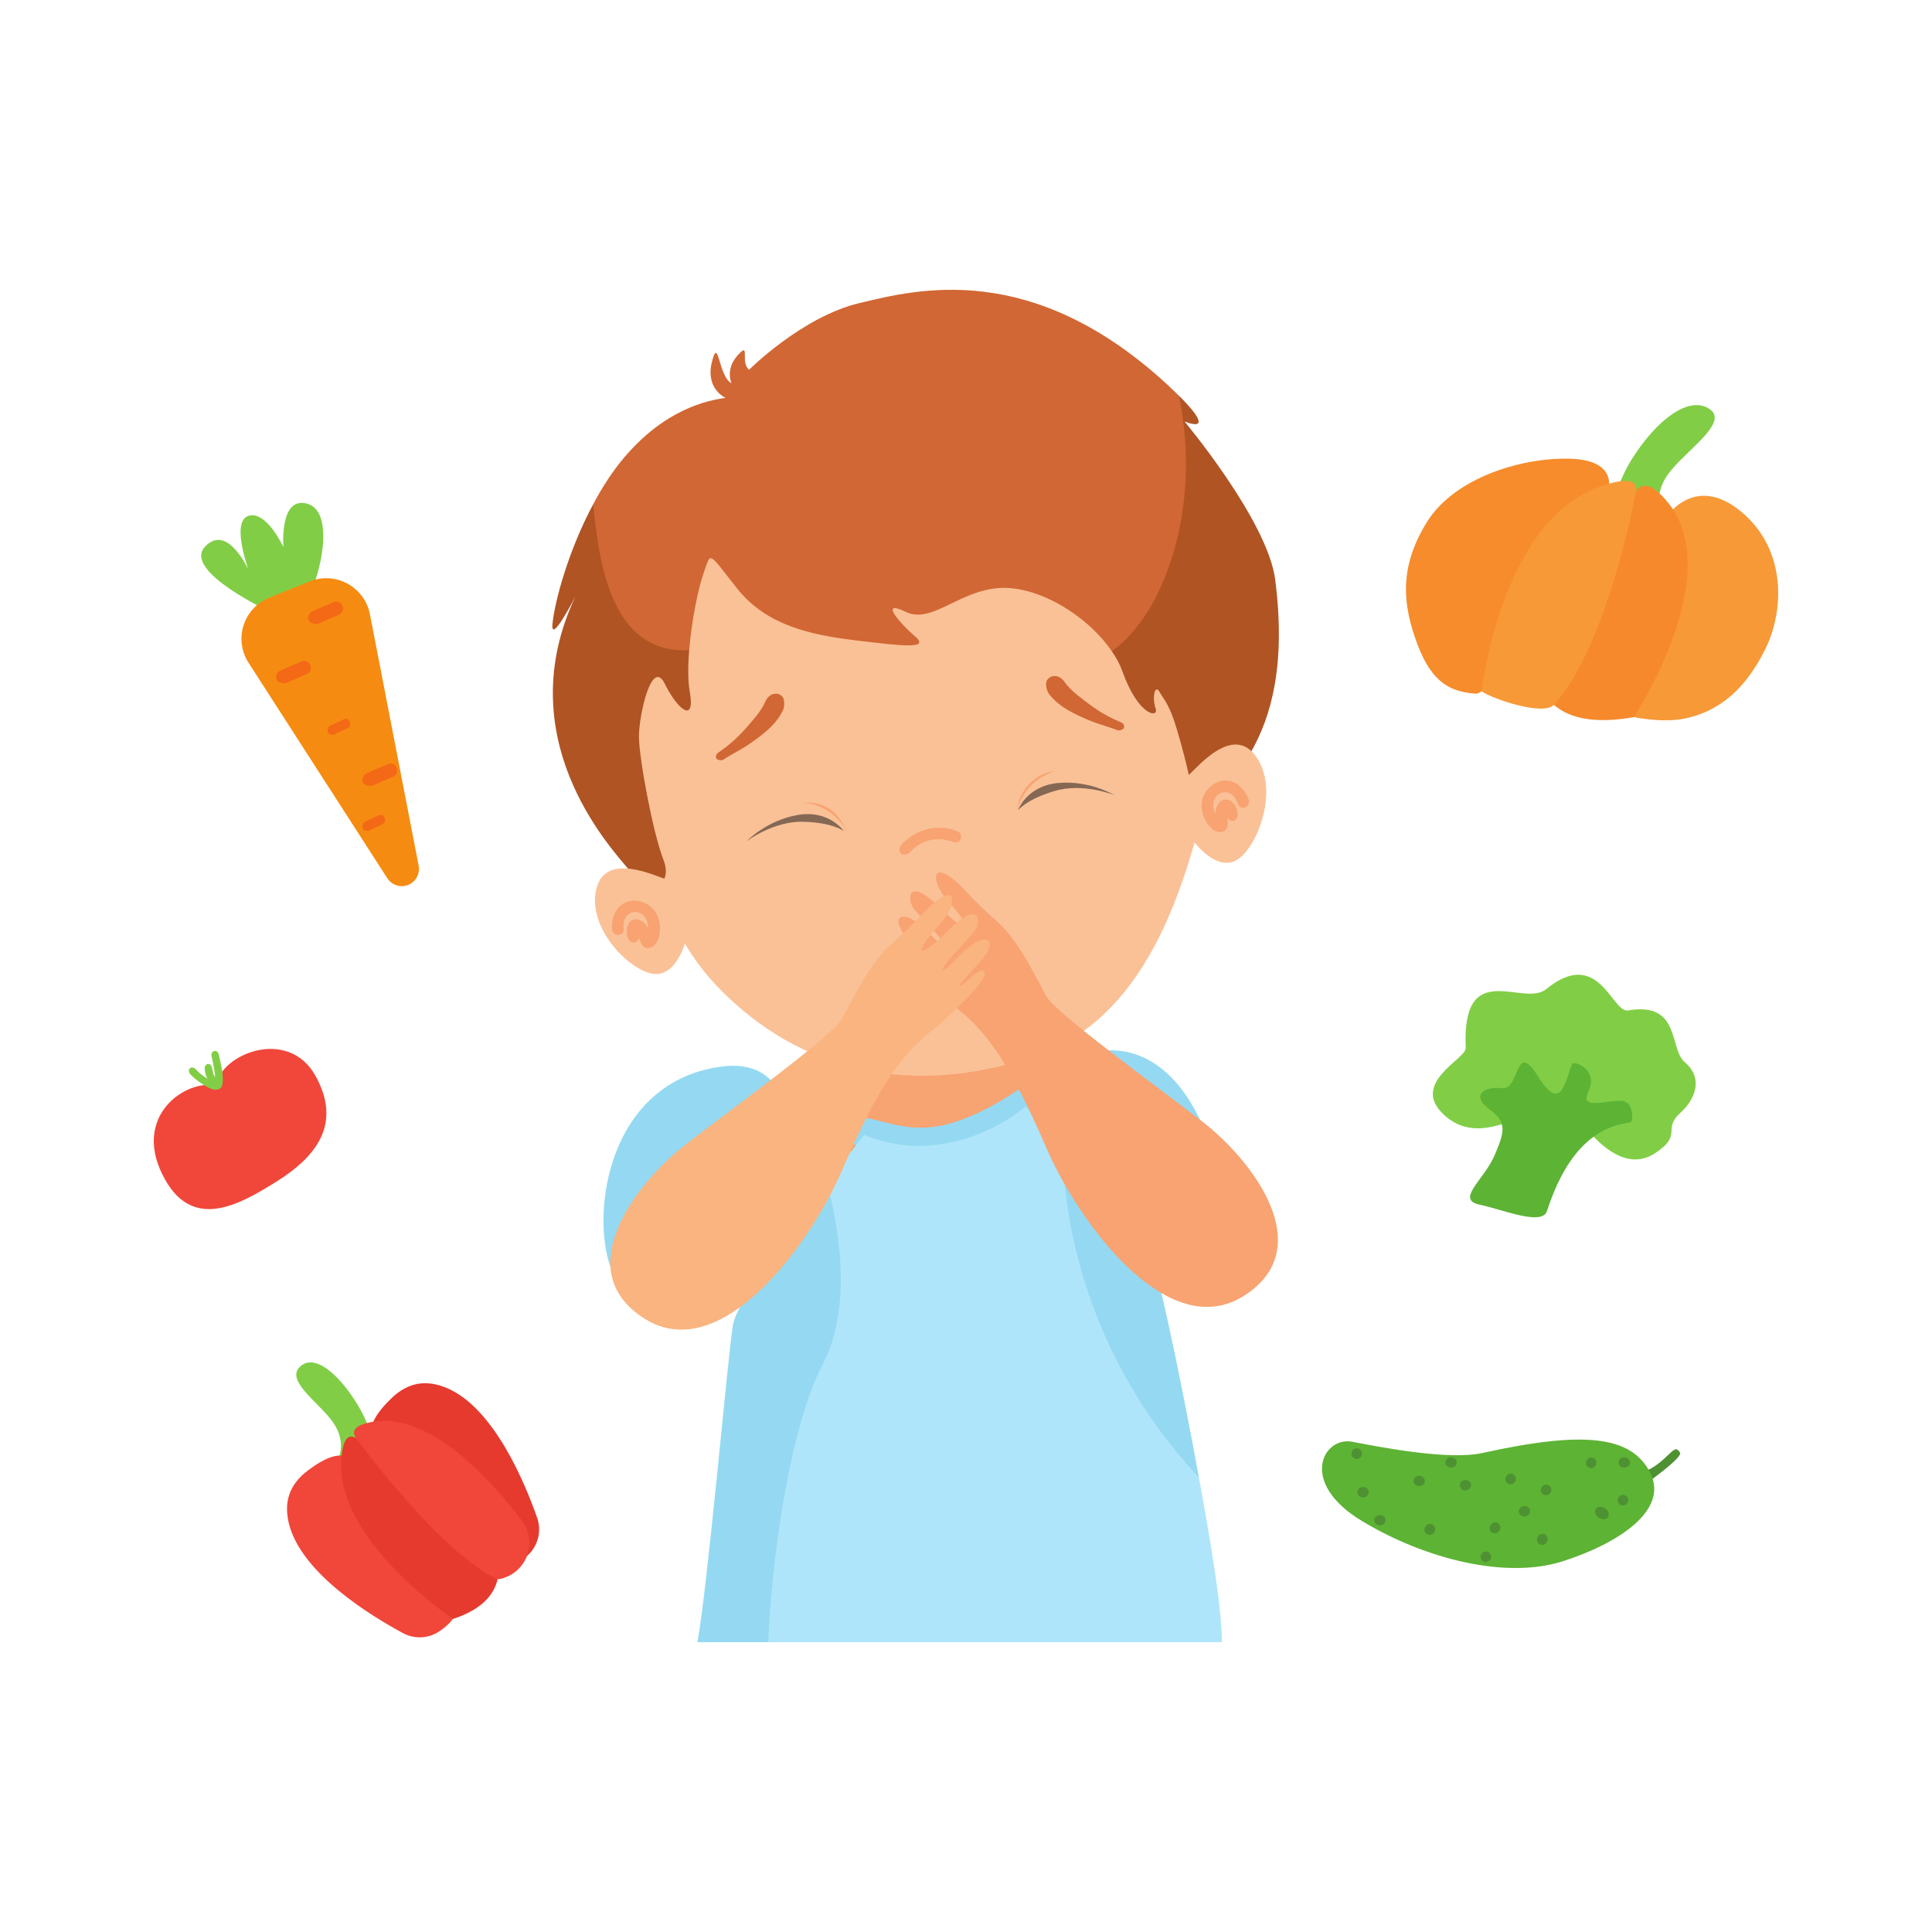 <?xml version="1.0" encoding="UTF-8"?><svg xmlns="http://www.w3.org/2000/svg" height="2e3pt" version="1.1" viewBox="0 0 2000 2000" width="2e3pt">
 <g id="surface1">
  <g><path d="m871.82 1049.9c5.53 24 4.4 93.8-23.87 131.9-28.28 38 217.65 80.6 251.05 0 33.4-80.7-62.8-120.4-62.8-120.4s-169.91-35.6-164.38-11.5" fill="#f8a372" fill-rule="evenodd"/></g>
  <g><path d="m901.36 1158.2c22.18 4.9 45.99 14.6 80.44 5.3 34.5-9.3 67.2-32.1 71.7-35.1 9.6-6.4 26.2 39.7 26.2 39.7l-114.85 49.5-88.58-35.8s2.91-28.5 25.09-23.6" fill="#94d9f1" fill-rule="evenodd"/></g>
  <g><path d="m631.99 1311.7c-20.49-56.6-2.37-191.4 114.23-207.5 116.6-16 65.68 184.9 0 219.4-65.67 34.6-87.3 34.1-97.55 12.3l-16.68-24.2" fill="#94d9f1" fill-rule="evenodd"/></g>
  <g><path d="m1103.7 1104.2c22-22.3 104-42.5 148.1 77.7 44 120.2-1.8 111.7-109.7 32.4-108-79.2-60.3-87.7-38.4-110.1" fill="#94d9f1" fill-rule="evenodd"/></g>
  <g><path d="m1264.9 1700c-0.1-27.6-6.4-74.4-20.8-154.2l-3-16.3c-53.8-134.6-84.2-278.8-140.2-343.7l-39-40.3s-76.46 66.7-167.17 29.4c0 0-16.99 20.8-38.97 49.2-22.79 83.9-39.9 207.4-73.87 271.8-25.48 48.3-17.31 146.2-4.04 204.1h487.05" fill="#afe5fa" fill-rule="evenodd"/></g>
  <g><path d="m1100.9 1185.8l84.3 87.4s19.3 56.5 55.9 256.3c-115.8-123.5-141.9-268.5-140.2-343.7" fill="#94d9f1" fill-rule="evenodd"/></g>
  <g><path d="m795.29 1700c3.94-98.1 25.08-228.1 55.96-286.6 33.96-64.5 14.43-154.1 4.51-189.3-38.9 50.1-93.44 124-97.15 148-5.62 36.6-26.35 273-36.66 327.9h73.34" fill="#94d9f1" fill-rule="evenodd"/></g>
  <g><path d="m662.77 732.01c-4.18 58.91-5.41 200.83 80.34 289.79 85.74 89 202.22 114.3 328.19 71.5 125.9-42.9 160.4-197.07 183.4-291.99 23-94.93 24.2-296.54-196.6-331.71-220.91-35.17-380.67 55.91-395.33 262.41" fill="#fac197" fill-rule="evenodd"/></g>
  <g><path d="m614.1 521.91c9.19-17.32 19.86-33.88 31.91-48.14 42.1-49.78 85.31-59.14 105.1-61.91 0 0-21.09-9.06-14.17-37.1 6.93-28.05 6.54 14.81 20.25 21.93 0 0-6.71-14.49 6.69-29.17 13.41-14.68 1.89 7.62 11.61 15.21 0 0 54.76-54.8 114.04-68.95 59.27-14.14 178.27-45.43 319.17 84.61l11.6 11.1c31.4 116.18 6 238.18-69.4 264.58-21.5-31.57-64.2-61.28-104-65.14-48.63-4.69-80.11 38.44-108.94 24.59-28.84-13.86-6.18 11.97 9.36 25.32 15.55 13.33-12.25 9.96-60.18 4.23-47.94-5.72-93.6-15.45-124.3-54.14-30.69-38.69-26.45-38.19-34.61-15.2-5.34 15.05-12.29 48.61-14.77 79.29-76.91 31.72-99.03-56.52-99.36-151.11" fill="#d16734" fill-rule="evenodd"/></g>
  <g><path d="m614.1 521.91c6.28 65.94 20.42 155.25 99.36 151.11-1.35 16.27-1.44 31.7 0.6 43.19 5.91 33.22-12.45 18.84-25.9-8.41s-26.87 32.6-26.72 55.13 14.6 99.69 25.23 126.76-13.03 37.35-35.24 11.04c-22.22-26.31-124.47-137.8-55.63-283.6 0 0-26.28 51.63-23.87 28.52 2.55-24.56 17-76.76 42.17-123.74" fill="#b05424" fill-rule="evenodd"/></g>
  <g><path d="m1220.3 409.49c26.5 26.24 26.1 34.65 5.9 26.81 0 0 86.1 102.72 93.9 163.85 22.4 175.57-61 214.08-82.8 253.75 0 0 2.8-25.07-18.6-97.48-8.2-27.49-12.6-30.24-18.4-40.21-5-8.68-7.8 6.95-4 17.11 3.8 10.17-17.5 8.96-34.5-38.57-2.4-6.83-6.1-13.82-10.9-20.67 54.3-37.65 93.9-149.56 69.4-264.59" fill="#b05424" fill-rule="evenodd"/></g>
  <g><path d="m689.25 910.03c-9.5-2.24-63.77-30.01-72.32 11.91s39.24 87.36 63.12 86.36c23.87-1.1 34.25-42.13 33.21-58.78-1.03-16.64-14.52-37.26-24.01-39.49" fill="#fac197" fill-rule="evenodd"/></g>
  <g><path d="m1229.7 803.04c7.8-6.11 46.4-55.15 71-19.28 24.7 35.88-0.9 98.87-23.2 107.93s-48.3-25.21-54-41.32c-5.7-16.12-1.6-41.23 6.2-47.33" fill="#fac197" fill-rule="evenodd"/></g>
  <g><path d="m645.36 935.31c11.09-6.48 27.13-1.83 33.89 10.06 5.11 9.01 5.41 20.76 0.81 29.75-2.52 4.9-9.45 9.11-14.47 4.15-2.15-2.12-3.04-5.18-3.73-7.98l-0.15-0.54s-1.84 4.88-5.61 5.1c-8.23 0.47-11.17-19.69-0.52-23.76 5.85-2.23 12.47 2.9 15.5 9.24 0.11-7.99-4.6-17.92-14.72-17.16-4.47 0.34-8.44 3.67-9.92 8-1.03 2.99-1.13 6.22-0.82 9.34 0 0 0.15 2.81-1.53 4.66-3.24 3.56-10.06 1.64-10.56-4.53-0.75-10.07 2.86-20.66 11.33-26.02 0.17-0.1 0.34-0.2 0.5-0.31" fill="#f8a371"/></g>
  <g><path d="m800.55 718.44c3.18-0.65 6.06-0.56 9 2.33 2.94 2.87 2.55 9.28 1.66 12.86-6.51 15.59-21.26 27.08-38.68 38.65-6.97 4.63-17.55 9.83-24.3 14.5 0 0-8.18 1.51-6.96-4.57 0.42-2.07 2.53-3.28 4.4-4.59 15.16-10.62 23.79-20.31 35.67-34.46 5.02-5.95 8.89-12.02 10.9-16.84 1.6-3.84 4.98-7.2 8.31-7.88" fill="#d16734"/></g>
  <g><path d="m1092.3 699.86c-3.2 0.01-6 0.68-8.3 4.1-2.3 3.41-0.6 9.6 0.9 12.94 9.6 13.94 26.3 22.21 45.7 30.01 7.8 3.12 19.2 6.07 26.8 9.28 0 0 8.3-0.18 5.9-5.89-0.9-1.94-3.2-2.7-5.3-3.6-17-7.33-27.4-15.07-41.9-26.52-6.1-4.82-11.1-9.97-14.1-14.28-2.3-3.44-6.3-6.04-9.7-6.04" fill="#d16734"/></g>
  <g><path d="m971.77 856.92c7.07 0.05 14.44 1.04 20.56 4.37 5.09 2.77 2.36 13.43-6.02 10.23-6.73-2.52-14.07-3.52-21.11-2.28-9.2 1.63-17.95 6.51-23.81 13.7 0 0-4.92 3.75-8.41 0.73-2.66-2.31-2.37-6.43 0.46-9.51 9.49-10.32 23.12-16.93 37.25-17.24h1.08" fill="#f8a371"/></g>
  <g><path d="m1271 808.17c-12.7-1.44-25.5 9.31-26.9 22.92-1 10.3 3.5 21.17 11.3 27.53 4.3 3.46 12.4 4.5 14.9-2.06 1.1-2.81 0.7-5.97 0.2-8.81l-0.1-0.56s3.7 3.72 7.2 2.39c7.7-2.9 2.3-22.52-9.1-21.93-6.3 0.33-10.3 7.7-10.4 14.72-3.4-7.25-3.1-18.24 6.5-21.64 4.2-1.5 9.2-0.07 12.3 3.29 2.1 2.32 3.5 5.23 4.5 8.21 0 0 1 2.63 3.3 3.64 4.4 1.94 9.9-2.58 7.8-8.42-3.4-9.51-11-17.73-20.9-19.2-0.2-0.03-0.4-0.05-0.6-0.08" fill="#f8a371"/></g>
  <g><path d="m223.67 1123.7c-32.03-6.3-85.3 31-55.92 91.4 29.38 60.5 78.25 33.3 118.74 7.9 40.5-25.4 68.17-59.6 39.8-109.8-28.38-50.2-97.93-22-102.62 10.5" fill="#f0473a" fill-rule="evenodd"/></g>
  <g><path d="m222.68 1087.9c0.67 0 0.78 0.1 1.07 0.2 1.68 0.5 2.42 2.2 2.93 4.4 2.09 9.4 4.72 19.1 3.78 28.5-0.25 2.6-1.18 5.3-3.69 6.4-5.73 2.5-12.26-2-18.56-6.1-4.28-2.8-8.32-6-11.74-9.8 0 0-2.09-3.3-0.11-5.4 1.62-1.7 4.31-1.3 6.28 0.8 5.72 6.1 13.29 11.4 20.2 13.2 0 0-0.05-5.9-0.79-10.9-0.82-5.6-1.94-11.1-3.21-16.6 0 0-0.21-4.7 3.84-4.7" fill="#81ce46"/></g>
  <g><path d="m215.73 1101.4c5.52 0.3 2.96 9.8 7.68 14.6 0.97 0.9 2.56 2.1 2.56 2.1 3.25 2.5 0.03 9.9-6.11 5-5.07-4.1-7.61-10.7-8.03-17.3 0 0 0.14-4.4 3.9-4.4" fill="#81ce46"/></g>
  <g><path d="m1728 1505.1c-12.7 12.1-18.4 16.1-30.6 19.7-12.1 3.5 8 10 8 10s37-26.2 33.7-31.1c-3.2-5-4.9-4.5-11.1 1.4" fill="#4e9132" fill-rule="evenodd"/></g>
  <g><path d="m1534.8 1504.1c-35.3 7.8-105.1-5.9-135-11.6-30-5.7-56.1 42.1 10 82 66.2 39.9 149.6 60.4 208.1 41.7 58.4-18.8 109.8-53.1 90.4-91.6s-68.9-43.6-173.5-20.5" fill="#5db334" fill-rule="evenodd"/></g>
  <g><path d="m1599.9 1588.7c2.4 1.6 3 5.1 1.2 7.8s-5.2 3.5-7.7 1.9c-2.5-1.7-3.1-5.2-1.3-7.9 1.8-2.6 5.3-3.5 7.8-1.8" fill="#4e9132" fill-rule="evenodd"/></g>
  <g><path d="m1550.8 1576.7c2.5 1.7 3.1 5.2 1.3 7.9s-5.2 3.5-7.7 1.8c-2.5-1.6-3.1-5.1-1.3-7.8s5.3-3.5 7.7-1.9" fill="#4e9132" fill-rule="evenodd"/></g>
  <g><path d="m1603.6 1537.7c2.4 1.7 3.1 5.1 1.4 7.6-1.7 2.6-5.1 3.3-7.6 1.6-2.5-1.6-3.1-5-1.4-7.6 1.7-2.5 5.1-3.2 7.6-1.6" fill="#4e9132" fill-rule="evenodd"/></g>
  <g><path d="m1541.2 1607c2.5 1.7 3.1 5.1 1.4 7.6-1.7 2.6-5.1 3.3-7.5 1.6-2.5-1.6-3.2-5-1.5-7.6 1.7-2.5 5.1-3.2 7.6-1.6" fill="#4e9132" fill-rule="evenodd"/></g>
  <g><path d="m1650.2 1509.7c2.5 1.7 3.1 5.1 1.4 7.6-1.6 2.6-5 3.3-7.5 1.6-2.5-1.6-3.1-5-1.4-7.6 1.7-2.5 5-3.2 7.5-1.6" fill="#4e9132" fill-rule="evenodd"/></g>
  <g><path d="m1683.2 1548.4c2.5 1.6 3.1 5 1.4 7.6-1.7 2.5-5.1 3.2-7.5 1.6-2.5-1.7-3.2-5.1-1.5-7.6 1.7-2.6 5.1-3.3 7.6-1.6" fill="#4e9132" fill-rule="evenodd"/></g>
  <g><path d="m1407.6 1500.1c2.4 1.7 3.1 5.1 1.4 7.7-1.7 2.5-5.1 3.2-7.6 1.6-2.5-1.7-3.1-5.1-1.4-7.6 1.7-2.6 5.1-3.3 7.6-1.7" fill="#4e9132" fill-rule="evenodd"/></g>
  <g><path d="m1566.9 1526.5c2.4 1.6 3.1 5 1.4 7.6-1.7 2.5-5.1 3.2-7.6 1.6-2.5-1.7-3.1-5.1-1.4-7.6 1.7-2.6 5.1-3.3 7.6-1.6" fill="#4e9132" fill-rule="evenodd"/></g>
  <g><path d="m1661.6 1561.4c3.4 2.3 4.8 6.4 3.1 9.1-1.8 2.7-6.1 2.9-9.6 0.6s-4.9-6.4-3.1-9.1c1.8-2.6 6-2.9 9.6-0.6" fill="#4e9132" fill-rule="evenodd"/></g>
  <g><path d="m1483.3 1578.4c2.5 1.6 3.1 5.1 1.3 7.8s-5.3 3.5-7.7 1.9c-2.5-1.7-3.1-5.2-1.3-7.9s5.2-3.5 7.7-1.8" fill="#4e9132" fill-rule="evenodd"/></g>
  <g><path d="m1522.9 1537.4c0 3-2.6 5.4-5.9 5.5-3.2 0-5.8-2.5-5.8-5.4 0-3 2.6-5.4 5.8-5.4 3.2-0.1 5.9 2.4 5.9 5.3" fill="#4e9132" fill-rule="evenodd"/></g>
  <g><path d="m1434.3 1573.7c0 2.9-2.6 5.4-5.9 5.4-3.2 0-5.8-2.4-5.8-5.4s2.6-5.4 5.8-5.4 5.9 2.4 5.9 5.4" fill="#4e9132" fill-rule="evenodd"/></g>
  <g><path d="m1475 1533.1c0 3-2.6 5.4-5.9 5.4-3.2 0-5.8-2.4-5.8-5.4 0-2.9 2.6-5.4 5.8-5.4s5.8 2.4 5.9 5.4" fill="#4e9132" fill-rule="evenodd"/></g>
  <g><path d="m1507.9 1513.9c0 2.9-2.6 5.4-5.8 5.4s-5.9-2.4-5.9-5.4 2.6-5.4 5.9-5.4c3.2 0 5.8 2.4 5.8 5.4" fill="#4e9132" fill-rule="evenodd"/></g>
  <g><path d="m1687.3 1514c0 2.9-2.6 5.4-5.8 5.4-3.3 0-5.9-2.4-5.9-5.4s2.6-5.4 5.8-5.4c3.3 0 5.9 2.4 5.9 5.4" fill="#4e9132" fill-rule="evenodd"/></g>
  <g><path d="m1583.9 1564.4c0 3-2.6 5.4-5.8 5.4-3.2 0.1-5.9-2.4-5.9-5.3 0-3 2.6-5.4 5.9-5.5 3.2 0 5.8 2.4 5.8 5.4" fill="#4e9132" fill-rule="evenodd"/></g>
  <g><path d="m1416.9 1544.7c0 3-2.6 5.4-5.8 5.4-3.3 0-5.9-2.4-5.9-5.4 0-2.9 2.6-5.4 5.8-5.4 3.3 0 5.9 2.4 5.9 5.4" fill="#4e9132" fill-rule="evenodd"/></g>
  <g><path d="m350.64 1508.6s8.09-16.3-6.02-36.4-48.9-42.4-34.51-57 39.76 5.3 60.54 39.7c20.78 34.3 25.51 80 25.51 80l-45.52-26.3" fill="#81ce46" fill-rule="evenodd"/></g>
  <g><path d="m363.49 1511.7s89.94 88.2 112.2 149.8c-2.75 12.3-11.8 21.4-21.43 27.6-11.05 7.2-25.1 7.8-36.74 1.7-32.66-17.6-105.72-61.8-118.45-113.6-5.31-21.6-0.18-40.3 20.07-55.3 16.72-12.5 34.39-20.9 44.35-10.2" fill="#f0473a" fill-rule="evenodd"/></g>
  <g><path d="m387.68 1490.2s73.12 102.6 130.52 134.2c12.62-0.8 22.96-8.4 30.61-16.9 8.79-9.8 11.6-23.6 7.35-36-12.22-35-44.57-114.1-93.77-134.7-20.49-8.6-39.73-6.5-57.76 11.2-14.88 14.6-25.98 30.7-16.95 42.2" fill="#e63a2f" fill-rule="evenodd"/></g>
  <g><path d="m372.15 1491.4s113.15 83.4 142.95 143.6c-4.46 18.9-20.18 32.4-46.02 40.9 0 0-124.61-83.4-115.62-167.8 2.09-19.7 7.72-26.2 18.69-16.7" fill="#e63a2f" fill-rule="evenodd"/></g>
  <g><path d="m371.12 1492.1s84.58 115.3 143.98 142.9c5.26-0.7 10.06-2.6 14.36-5.1 9.28-5.6 15.78-14.8 17.87-25.4s-0.42-21.6-6.91-30.2c-29.09-38.4-94.23-113-154.39-102.5-18.74 3.3-24.7 9.5-14.91 20.3" fill="#f0473a" fill-rule="evenodd"/></g>
  <g><path d="m1664.7 508.42s11.3-31.28-37.4-33.47c-48.8-2.18-120.9 18.24-150.3 65.71-29.4 47.46-24.6 86.27-9.9 125.77 15.8 42.58 36.5 49.59 60.1 51.66 26.3 2.32 137.5-209.67 137.5-209.67" fill="#f68c2b" fill-rule="evenodd"/></g>
  <g><path d="m1722.2 530.96s-12.7-16.76 5-40.63c17.6-23.87 63.6-52.91 42.4-67.02-21.2-14.09-54.4 11.08-80 51.44-25.5 40.37-27.8 91.07-27.8 91.07l60.4-34.86" fill="#81ce46" fill-rule="evenodd"/></g>
  <g><path d="m1726.3 533.7s29-43.16 76.1-4.08 44.9 102.2 25 142.41c-19.9 40.2-46.3 63.85-82.6 71.67-23.5 5.08-53.8-1.36-53.8-1.36l35.3-208.64" fill="#f79937" fill-rule="evenodd"/></g>
  <g><path d="m1691.1 512.68s-84.8 143.07-82.5 216.97c17.6 15.4 45.6 19.32 82.7 12.73 0 0 98.9-149.61 33.4-224.52-15.2-17.45-26.3-20.45-33.6-5.18" fill="#f6892c" fill-rule="evenodd"/></g>
  <g><path d="m1692.8 512.75s-29.3 157.11-84.2 216.9c-10.5 11.46-61.1-5.1-74.9-13.95 0 0 20.1-181.51 127.7-213.79 25.1-7.51 36.4-5 31.4 10.84" fill="#f79937" fill-rule="evenodd"/></g>
  <g><path d="m1082.9 1031c8.7 16.7 109 89.4 161.2 129.6 52.3 40.2 121.9 131 43.7 180.8-78.3 49.8-170.3-73.6-204.9-153.7s-59-117.9-91.73-143.4c-15.67-12.3-37.81-33.9-49.67-48.19-11.61-14.05-6.7-22.83 10.6-5.7 2.28 2.25 10.42 9.16 9.07 6.09-1.4-3.18-8.33-10.29-20.42-23.51-22.79-24.93-6.1-35.35 20.42-7.61 25.27 26.43 19.32 13.38 9.21 2.34-10.11-11.05-16.8-18.34-23.47-25.65-7.89-8.66-9.41-37.29 25.98-2.67 35.41 34.62 34.51 22.27 10.06-4.59-22.66-24.89-18.08-48.93 14.53-14.56 32.62 34.37 34.42 30.87 47.62 47.47 13.3 16.6 25.9 40.48 37.8 63.28" fill="#f8a371" fill-rule="evenodd"/></g>
  <g><path d="m871.82 1054.5c-8.68 16.7-109.06 89.5-161.27 129.6-52.21 40.2-121.89 131-43.6 180.8 78.28 49.9 170.26-73.5 204.87-153.7 34.6-80.1 58.95-117.8 91.7-143.4 15.68-12.2 37.78-33.8 49.68-48.1 11.6-14.1 6.7-22.88-10.6-5.7-2.3 2.2-10.42 9.1-9.07 6 1.4-3.1 8.37-10.2 20.37-23.47 22.8-24.92 6.2-35.35-20.37-7.61-25.27 26.48-19.32 13.38-9.21 2.34 10.1-11.04 16.78-18.33 23.48-25.65 7.9-8.66 9.4-37.29-26-2.66-35.39 34.61-34.51 22.26-10.05-4.6 22.66-24.88 18.07-48.92-14.53-14.55-32.61 34.37-34.38 30.87-47.63 47.46-13.25 16.64-25.92 40.44-37.77 63.24" fill="#f9b47f" fill-rule="evenodd"/></g>
  <g><path d="m1637 1161.4c14.6 20 45 52.2 75.5 32.9 30.4-19.4 7.9-24.9 26.8-42.1 18.8-17.2 22-38.2 5.1-52.3-17-14-4-63.3-59.1-53.9-16.6 2.9-30.2-66.55-84.8-22-23.6 19.3-87.5-34.14-83.2 61 0.5 11-57.3 35.8-23.3 68.3 34.1 32.5 73.3 1.7 104.8-2.7 31.5-4.3 23.5-9.2 38.2 10.8" fill="#81ce46" fill-rule="evenodd"/></g>
  <g><path d="m1682.5 1162.8c-36.7 6.1-64 37.7-81 90.7-5 15.9-44.7-1.1-69.8-6.4-25.1-5.4 4.2-25.2 15.4-50.9 11-25.7 12.9-34.6-5.8-48.3-18.7-13.8-5.2-23.7 13.6-21.4 18.9 2.2 12.9-51.4 37.3-12.2 24.3 39.2 28 4 35.2-12.7 1.8-4.3 28.1 5.6 16.8 28.7-7.7 15.8 10.3 11.3 23.9 9.8 13.7-1.4 20.7-1.2 21.6 15.8 0.3 6.6-2 6-7.2 6.9" fill="#5db334" fill-rule="evenodd"/></g>
  <g><path d="m282.2 634.61s-93.25-42.76-70.26-68.35c22.99-25.58 45.3 23.55 45.3 23.55s-18.45-49.96 0-55.82c18.45-5.85 36.14 32.27 36.14 32.27s-4.4-52.77 24.55-44.87c28.96 7.89 14.51 74.01 0 99.08-14.5 25.07-35.73 14.14-35.73 14.14" fill="#81ce46" fill-rule="evenodd"/></g>
  <g><path d="m433.39 896.15c1.63 8.37-2.92 16.72-10.84 19.9-7.91 3.18-16.97 0.29-21.59-6.88-44.08-68.44-106.87-165.92-143.66-223.05-7.42-11.52-9.31-25.75-5.15-38.81 4.16-13.05 13.94-23.57 26.65-28.68 13.54-5.43 28.15-11.3 41.7-16.74 12.77-5.13 27.16-4.28 39.24 2.3s20.6 18.21 23.21 31.72c12.94 66.74 34.97 180.4 50.44 260.24" fill="#f68b11" fill-rule="evenodd"/></g>
  <g><path d="m348.68 622.78c6.47 0.39 9.86 10.62 1.52 13.96-7.12 2.86-14.16 5.96-21.18 9.08 0 0-8.62 1.23-9.84-5.13-0.58-3.02 1.04-6.26 3.85-7.7 0.42-0.19 0.42-0.18 0.84-0.37 7.24-3.22 14.5-6.41 21.88-9.35 0 0 0.93-0.55 2.93-0.49" fill="#f36916"/></g>
  <g><path d="m315.35 684.19c6.46 0.4 9.85 10.62 1.51 13.97-7.12 2.85-14.15 5.95-21.18 9.08 0 0-8.61 1.22-9.83-5.13-0.58-3.02 1.04-6.26 3.84-7.7 0.42-0.19 0.42-0.19 0.84-0.37 7.24-3.22 14.51-6.41 21.88-9.35 0 0 0.93-0.55 2.94-0.5" fill="#f36916"/></g>
  <g><path d="m358.31 744.02c4.2 0.29 6.4 7.65 0.98 10.06-4.62 2.05-9.19 4.28-13.75 6.53 0 0-5.6 0.88-6.39-3.69-0.38-2.18 0.67-4.51 2.5-5.54 0.27-0.14 0.27-0.14 0.54-0.27 4.7-2.32 9.42-4.62 14.21-6.73 0 0 0.61-0.39 1.91-0.36" fill="#f36916"/></g>
  <g><path d="m404.77 790.52c6.46 0.4 9.85 10.62 1.51 13.96-7.12 2.86-14.16 5.96-21.18 9.09 0 0-8.61 1.22-9.83-5.13-0.58-3.03 1.03-6.27 3.84-7.7 0.42-0.2 0.42-0.19 0.84-0.38 7.24-3.22 14.51-6.4 21.88-9.34 0 0 0.93-0.56 2.94-0.5" fill="#f36916"/></g>
  <g><path d="m394.38 843.5c4.2 0.29 6.4 7.64 0.98 10.05-4.62 2.06-9.19 4.29-13.75 6.54 0 0-5.59 0.88-6.38-3.69-0.38-2.18 0.67-4.51 2.49-5.54 0.27-0.14 0.27-0.14 0.55-0.28 4.7-2.31 9.42-4.61 14.21-6.72 0 0 0.6-0.4 1.9-0.36" fill="#f36916"/></g>
  <g><path d="m1153.7 823.14s-32.4-13.26-62.4-4.19-37.7 20.23-37.7 20.23 8.7-25.46 41.5-28.6 58.6 12.56 58.6 12.56" fill="#856854"/></g>
  <g><path d="m772.74 870.91s27.91-21.21 59.23-20.22c31.32 0.98 41.63 9.77 41.63 9.77s-15.02-22.33-47.5-16.86c-32.48 5.46-53.36 27.31-53.36 27.31" fill="#856854"/></g>
  <g><path d="m1092.3 798.37s-29.1 5.93-40.1 40.81c4.2-25.28 22.9-39.76 40.1-40.81" fill="#f8a371"/></g>
  <g><path d="m830.04 831.16s29.12-1.74 47.08 30.35c-8.71-19.19-21.27-32.62-47.08-30.35" fill="#f8a371"/></g>
 </g>
</svg>